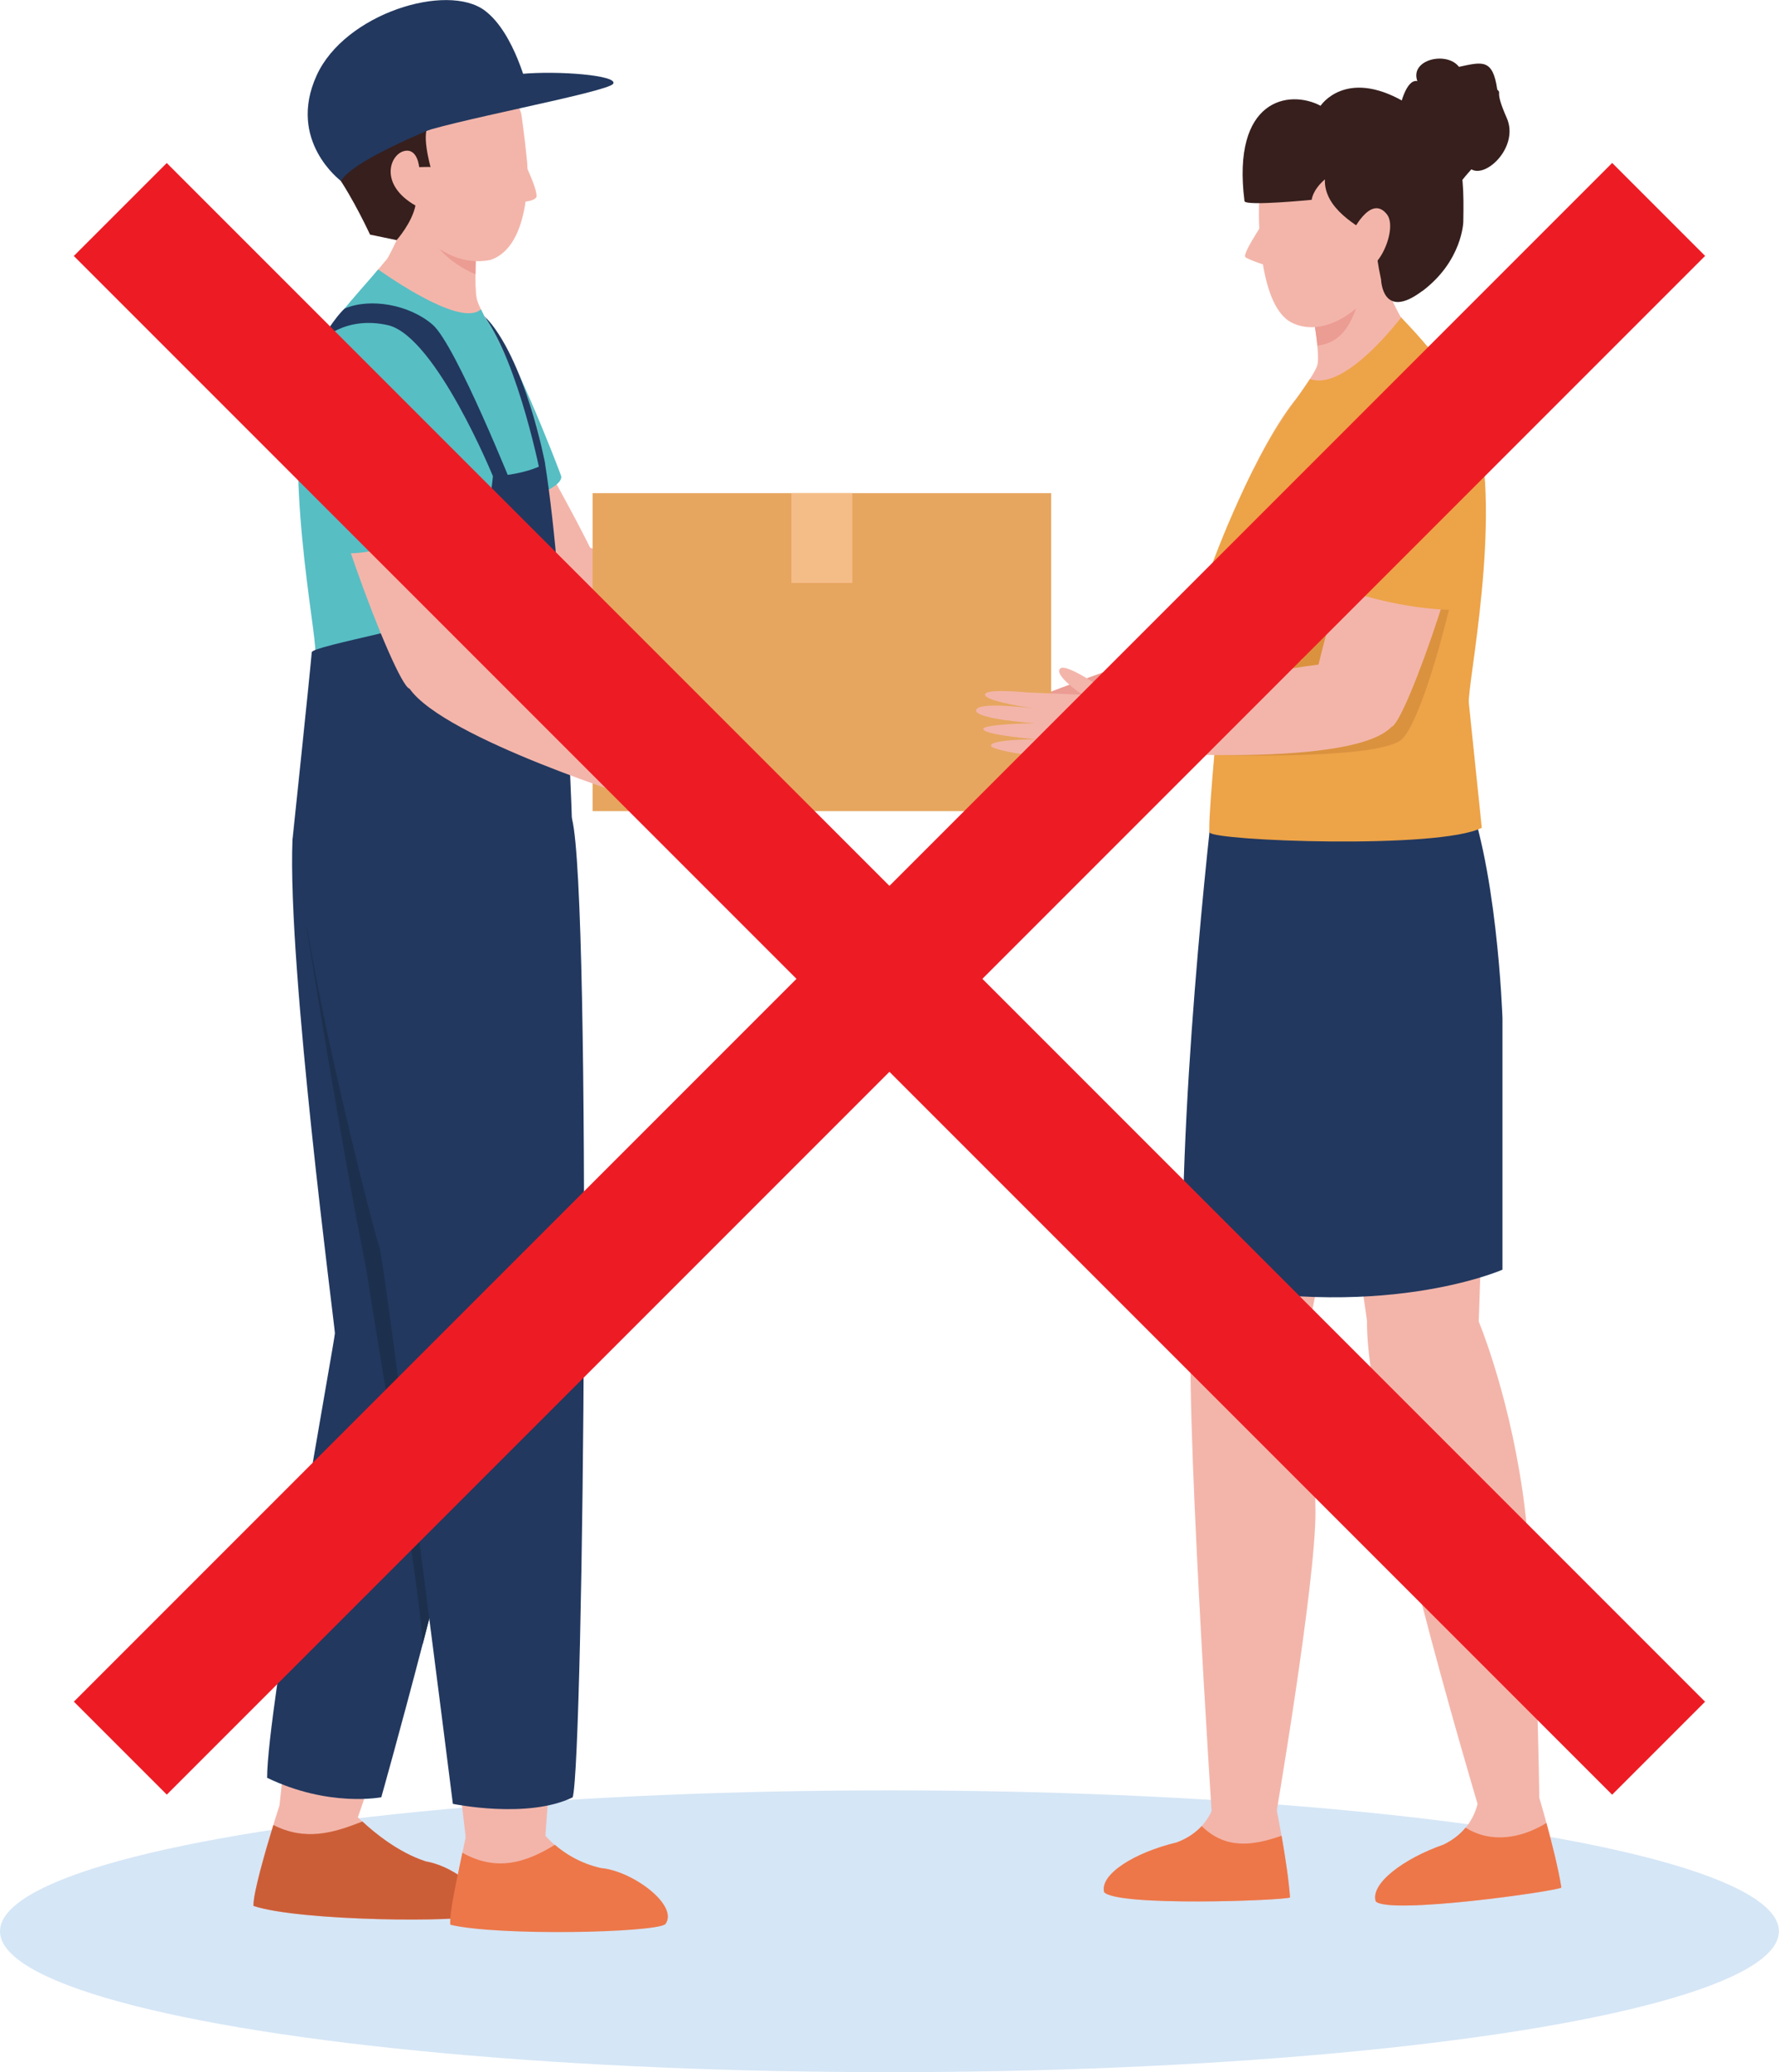<?xml version="1.0" encoding="UTF-8"?>
<svg id="_レイヤー_2" data-name="レイヤー 2" xmlns="http://www.w3.org/2000/svg" viewBox="0 0 202.07 235.32">
  <defs>
    <style>
      .cls-1 {
        fill: #db923e;
      }

      .cls-2 {
        fill: #e6a65f;
      }

      .cls-3 {
        fill: #57bec4;
      }

      .cls-4 {
        fill: #eda348;
      }

      .cls-5 {
        fill: #eb9c93;
      }

      .cls-6 {
        fill: #d5e6f6;
      }

      .cls-7 {
        fill: #1c304d;
      }

      .cls-8 {
        fill: #f3b5aa;
      }

      .cls-9 {
        fill: #361f1d;
      }

      .cls-10 {
        fill: #cc5e37;
      }

      .cls-11 {
        fill: #22385f;
      }

      .cls-12 {
        fill: #ed1c24;
      }

      .cls-13 {
        fill: #f4bd88;
      }

      .cls-14 {
        fill: #ed7749;
      }
    </style>
  </defs>
  <g id="_レイヤー_1-2" data-name="レイヤー 1">
    <g>
      <ellipse class="cls-6" cx="101.03" cy="219.31" rx="101.03" ry="16"/>
      <g>
        <path class="cls-8" d="M138.1,204.1l6.71.41s1.44,6.93,1.71,10.96c-.76.35-19.67,1.07-21.12-.61-.48-2.05,3.52-4.51,8.22-5.63,4.1-1.49,4.48-5.13,4.48-5.13Z"/>
        <path class="cls-8" d="M167.97,203.91l6.72-.28s2.04,6.75,2.66,10.73c-.73.43-19.49,3.08-21.08,1.57-.66-1.99,3.11-4.85,7.69-6.45,3.95-1.91,4.01-5.57,4.01-5.57Z"/>
        <path class="cls-14" d="M136.5,207.36c-.66.71-1.58,1.4-2.87,1.87-4.7,1.12-8.71,3.58-8.22,5.63,1.45,1.67,20.36.96,21.12.61-.14-2.02-.57-4.77-.96-7.01-3.25,1.14-6.34,1.58-9.07-1.09Z"/>
        <path class="cls-14" d="M166.47,207.54c-.58.7-1.38,1.39-2.51,1.93-4.58,1.6-8.35,4.46-7.69,6.45,1.59,1.52,20.35-1.14,21.08-1.57-.34-2.14-1.08-5.08-1.7-7.34-2.87,1.78-6.35,2.33-9.18.53Z"/>
        <g>
          <path class="cls-8" d="M156.53,94.28s-16.29-2.31-16.74-1.78c-.88,1.64-4.57,45.83-4.48,58.48,3.96,1.08,13.4-.45,13.4-.45,0,0,6.62-32.44,6.24-38.7-.38-6.26,1.58-17.56,1.58-17.56Z"/>
          <path class="cls-8" d="M148.68,149.75s-12.23-5.09-13.24,0c-1.09,6.34,2.29,57.66,2.29,57.66h6.99s4.77-27.74,4.7-35.85c-.07-8.11-.74-21.81-.74-21.81Z"/>
        </g>
        <g>
          <path class="cls-8" d="M164.92,90.97s2.03.81,2.03,1.15,1.36,10.59,1.9,14.14c.54,3.55-.89,43.95-.89,43.95,0,0-12.6.3-12.69-.22-.04-.66-4.76-31.44-4.92-33.83-.15-2.39.27-23.04.27-23.04l14.3-1.63"/>
          <path class="cls-8" d="M164.19,146.79s-7.97.86-8.91,2.88c-.39,12.06,12.55,55.17,12.55,55.17l7.01-.67s-.24-23.42-1.9-34.82c-1.74-11.9-5.21-19.86-5.21-19.86l-3.55-2.71Z"/>
        </g>
        <path class="cls-11" d="M138.05,88.52s-4.06,33.4-3.71,56.78c22.22,5.12,36.32-1.12,36.32-1.12v-28.58s-.62-18.22-4.62-26.84c-7.99-2.62-28-.23-28-.23Z"/>
        <path class="cls-5" d="M139.13,72.09c-2.34-.25-21.5,7.11-21.5,7.11l-1.5,2.94s23.24.45,27.77-3.18c4.15-3.8-3.84-6.76-4.77-6.86Z"/>
        <path class="cls-5" d="M157.19,44.72s-4.7-2.14-8.48-.24c-3.78,1.89-12.34,27.77-12.34,28.15,1.1,3.79,7.08,2.4,7.08,2.4,0,0,17.6-21.6,17.6-25.39s-3.86-4.91-3.86-4.91Z"/>
        <path class="cls-4" d="M152.36,46.07s-.13-.06-.35-.14c-1-.4-3.64-1.53-4.5-.99-4.98,5.9-9.82,19.09-9.82,19.09,5.31,4.19,12.38,3.6,12.38,3.6l5.62-15.13-.9-1.64"/>
        <path class="cls-8" d="M34.15,203.74l-2.4,1.26s-3.04,9.38-2.96,11.43c5.23,1.75,24,1.9,25.5,1.04,1.78-1.95-2.35-5.48-5.95-6.1-4.4-1.43-8.12-5.43-8.12-5.43l-6.06-2.19Z"/>
        <g>
          <path class="cls-8" d="M50.83,151.98c-.35-.03-9.64-.17-10.37.29-3.76,5.55-8.71,52.72-8.71,52.72l8.91,1.35s12.7-36.53,15.23-51.58c-1.28-3.5-5.05-2.78-5.05-2.78Z"/>
          <path class="cls-8" d="M36.07,93.69h27.17c.41,16.4-7.75,61.38-7.75,61.38-2.17,1.16-15.48-.29-15.48-.29,0,0-.2-33.72-.33-34.26-1.63-2.98-4.77-20.75-3.6-26.83Z"/>
        </g>
        <path class="cls-11" d="M55.88,151.92c-.89,5.73-2.59,13.43-4.45,21.14-1.13,4.68-2.31,9.37-3.42,13.63-2.56,9.82-4.7,17.4-4.7,17.4,0,0-5.95,1.18-12.97-2.21,0-7.72,7.7-49.75,7.7-50.48s-5.41-41.58-4.82-56.05c1.82-5.41,24.68-3.25,24.68-3.25,0,0,.67,42.59-2.02,59.81Z"/>
        <path class="cls-7" d="M37.95,106.74s.03.05.05.17c-.03-.12-.05-.17-.05-.17Z"/>
        <path class="cls-7" d="M51.43,173.07c-1.13,4.68-2.31,9.37-3.42,13.63-.47-7.55-4.1-27.79-6.43-42.67-3.02-15.05-6.23-35.62-6.8-38.94,1.03,3.88,9.13,29.23,11.11,38.77,1.33,6.5,4.37,19.83,5.53,29.21Z"/>
        <path class="cls-8" d="M55.37,206.35l-2.29,1.46s-1.88,8.21-1.63,10.24c5.36,1.29,22.7,1.46,24.12.47,1.6-2.1-3.69-6.07-7.33-6.38-4.5-1.05-6.65-4.12-6.65-4.12l-6.23-1.66Z"/>
        <path class="cls-10" d="M48.33,211.36c-3.09-1-5.81-3.25-7.17-4.52-3.33,1.34-6.51,2.23-10.11.4-.89,2.91-2.31,7.78-2.26,9.19,5.23,1.75,24,1.9,25.5,1.04,1.78-1.95-2.35-5.48-5.95-6.1Z"/>
        <path class="cls-14" d="M68.24,212.13c-2.42-.56-4.13-1.7-5.22-2.64-3.17,1.96-6.55,3.13-10.5.9-.53,2.59-1.52,6.89-1.37,8.18,5.37,1.29,22.99.93,24.41-.06,1.6-2.1-3.69-6.07-7.33-6.38Z"/>
        <g>
          <path class="cls-8" d="M50.09,154.09s14.27-8.3,14.9-.19c.53,7.36-3.1,55.37-3.1,55.37h-8.92s-3.23-26.95-3.42-36.02c-.16-7.84.56-19.17.56-19.17Z"/>
          <path class="cls-8" d="M63.25,90.97v1.15s-.01,1.58-.01,1.58c0,0,2.24,32.58,1.75,60.21-4.72,3.87-15.45,0-15.45,0,0,0-2.53-27.21-4.43-35.35-1.9-8.14-1.25-23.67-1.25-23.67"/>
        </g>
        <path class="cls-8" d="M45.9,38.11s1.89-2.41,5.66-.52c3.78,1.89,15.74,24.83,15.74,25.21-1.1,3.79-7.67,5.61-7.67,5.61,0,0-17.61-21.6-17.61-25.39s3.86-4.91,3.86-4.91Z"/>
        <path class="cls-3" d="M53.6,36.86s-.55-1.64,1.57-.66,8.59,17.74,8.59,17.94c-.01,1.79-7.32,3.5-7.32,3.5l-6.07-12.27,3.23-8.51Z"/>
        <path class="cls-8" d="M67.04,62.19c2.24.72,19.56,15.32,19.56,15.32l-3.32,4.53s-21.42-9.02-24.09-14.18c-2.25-5.16,6.95-5.95,7.85-5.66Z"/>
        <path class="cls-8" d="M46.66,23.74s-.05.11-.14.31c-.51,1.15-2.29,5.14-2.64,5.46,0,0-6.65,7.57-8.02,12.5-2.97,10.63,1.18,29.58.98,31.57-.2,1.99-1.43,19.85-1.43,19.85,4.84,2.47,28.39,1.27,28.79.31.4-1.1-1.4-42.4-3.83-47.61-2.44-5.22-5.97-10.77-6.23-12.28-.27-1.51-.05-5.36-.05-5.36"/>
        <path class="cls-5" d="M54.01,31.15c0-1.38.08-2.67.08-2.67l-6.09-3.88c.73,3.07,3.03,5.26,6.01,6.55Z"/>
        <path class="cls-3" d="M64.2,93.73c-.4.96-23.94,2.17-28.79-.3,0,0,.2-17.38.4-19.37.2-1.99-3.85-21.58-.87-32.21,1.04-3.77,6.14-8.98,8.01-11.25,2.86,1.99,9.65,6.39,11.68,4.52,1.08,2.34,3.77,6.79,5.73,11,2.44,5.22,4.25,46.52,3.84,47.61Z"/>
        <path class="cls-11" d="M55.99,54.09s-1.34,13.05-3.5,14.9c-2.16,1.85-17.01,4.32-17.08,5.08-.19,2.33-2.19,21.31-2.19,21.31,6.79,3.75,31.83.44,31.83.44,0,0-.78-28.37-3.14-43.17-2.36,1.32-5.93,1.45-5.93,1.45Z"/>
        <path class="cls-8" d="M44.17,38.16s-8.75-1.08-8.76,6.51c.02,8.1,9.52,33.15,11.1,33.53,2.19.25,8.04-4.94,8.29-6.45.24-1.51-9.66-32.21-10.63-33.59Z"/>
        <path class="cls-8" d="M166.25,80.19c-.2-1.99,3.95-20.93.98-31.57-1.37-4.92-8.02-12.5-8.02-12.5-.35-.31-2.13-4.3-2.64-5.46-.09-.2-.14-.31-.14-.31l-7.43,4.74s.93,4.73.66,6.24c-.27,1.51-4.51,6.18-6.95,11.39-1.68,3.58-3.05,24.21-3.61,37.12,9.47-.02,18.31-.17,27.78-1.08-.28-4-.56-7.74-.64-8.59Z"/>
        <path class="cls-5" d="M155.56,30.91l-6.55,4.18s.44,2.27.63,4.16c4.24-.52,4.35-5.16,5.92-8.34Z"/>
        <path class="cls-4" d="M166.84,79.84c.2,1.99,1.47,14.16,1.47,14.16-4.85,2.48-30.53,1.49-30.92.53-.4-1.1,2.9-36.59,5.33-41.8,1.82-3.89,4.65-7.48,6.08-9.69,3.44,1.25,8.58-4.73,10.36-6.99.02.03.03.05.05.07,0,0,7.09,7.12,8.47,12.06,2.97,10.63-1.04,29.67-.84,31.66Z"/>
        <path class="cls-1" d="M165.07,49.49s1.46.08,2,.54c1.57,5.09-4.83,31.92-8.04,34.08-3.21,2.16-20.56,1.64-20.56,1.64l2.31-8.27,7.13-2.51s4.98-22.07,8.73-26.5c3.14-3.71,8.43,1.03,8.43,1.03Z"/>
        <path class="cls-8" d="M158.92,44.77s8.75-1.08,8.76,6.51c-.02,8.1-8.03,30.86-9.61,31.24-2.19.25-8.51-3.14-8.75-4.65-.24-1.51,8.64-31.72,9.61-33.11Z"/>
        <path class="cls-8" d="M151.71,75.31c-2.72-.11-26.34,4.36-26.34,4.36l.03,5.51s25.44,2.19,31.9-2.02c5.66-3.93-4.26-7.87-5.59-7.85Z"/>
        <rect class="cls-2" x="67.31" y="56" width="52.09" height="36.11"/>
        <path class="cls-8" d="M143,23.94s-.24,10.62,3.67,12.67c3.75,1.96,9.25-1.48,11.75-7.98,2.37-7,.49-13.1-6.5-13.46-9.32-.48-8.92,8.78-8.92,8.78Z"/>
        <path class="cls-8" d="M144.32,24.04s-3.33,4.8-2.86,5.16c.48.37,2.71,1.06,2.71,1.06l.14-6.23Z"/>
        <path class="cls-8" d="M128.32,80.13l-1.52-.87s-5.54-4.07-6.37-3.35c-.82.73,2.51,2.98,2.51,2.98l-6.15-.25s-5.05-.52-4.91.27c.14.79,5.8,1.58,5.8,1.58,0,0-6.49-.9-6.8.13-.31,1.03,6.65,1.51,6.65,1.51,0,0-6.38.08-5.81.74.57.66,6.05,1.08,6.05,1.08,0,0-5.4,0-5.2.75.19.74,11.02,2.32,14.57.6,4.08-2.37,1.15-4.93,1.15-4.93"/>
        <path class="cls-3" d="M45.11,37.11s-6.6-1.69-9.7,4.18c-2.22,5.22,3.49,21.46,3.49,21.46,2.81.65,13.82-2.84,13.58-3.43-.24-.59-5.03-21.56-7.38-22.21Z"/>
        <path class="cls-11" d="M57.06,56.4l-1.07-2.32s-6.42-15.68-11.82-17.13c-5.04-1.19-7.76,1.82-7.76,1.82,0,0,1.55-2.66,2.74-3.73,2.89-1.24,7.34-.46,9.99,1.83,2.65,2.29,9.32,18.99,9.32,18.99l-1.4.55Z"/>
        <path class="cls-11" d="M37.45,92.12s27.46-.7,27.52.85c2.25,8.71,1.34,106.81.08,111.13-5.16,2.5-13.61.74-13.61.74,0,0-7.83-62.05-8.32-63.14-.49-1.09-9.59-36.3-9.26-46.54.79-4.64,3.6-3.04,3.6-3.04Z"/>
        <path class="cls-11" d="M61.45,54.15l.47-1.51s-2.29-12.13-6.91-16.75c3.97,5.52,6.44,18.25,6.44,18.25Z"/>
        <path class="cls-8" d="M59.21,12.93s.38,2.49.68,5.65c0,0,.65,9.38-4.22,10.95-6.16,1.17-9.97-5.86-10.15-5.82-.18.04-5.08-8.27-.02-12.63,5.06-4.35,12.2-3.53,13.71,1.85Z"/>
        <path class="cls-8" d="M48,18.22s-1.92-1.99-3.37-.84c-1.44,1.16.68,7.32,3.7,6.24.75-1.64-.33-5.4-.33-5.4Z"/>
        <path class="cls-8" d="M58.95,17.17s2.15,4.2,1.99,5.19c-.36.71-2.62.58-2.62.58l.63-5.77Z"/>
        <path class="cls-9" d="M41.78,5.98s3.19-3.98,9.78-2.74c6.59,1.24,5.02,1.69,4.85,3.04,2.59.24.95.66,1.23,1.6,1.28,2.94-.2,3.39-.26,3.63-2.39,1.58-7.41,2.47-8.47,2.65-1.24.47.01,4.87,0,4.82,0-.05-1.3,0-1.3,0,0,0-.18-2.27-1.77-1.81-1.59.46-2.77,3.81,1.35,6.17-.41,2-2.14,3.93-2.14,3.93l-3.02-.63s-1.9-4.12-3.85-6.88c-1.94-2.77-4.59-13.24,3.59-13.77Z"/>
        <path class="cls-11" d="M38.72,20.54s-6.13-4.54-2.76-11.96c3.19-7.05,14.84-10.6,19.12-7.37,3.42,2.58,4.93,9.21,4.93,9.21,0,0-19.26,6.61-21.28,10.13Z"/>
        <path class="cls-11" d="M47.17,15.29s10.57-6.73,11.97-6.89c4.29-.4,11.16.16,10.5,1.12-.66.96-19.38,4.37-22.46,5.77Z"/>
        <path class="cls-9" d="M161.54,33.05c-4.55,3.43-4.67-1.31-4.67-1.31-1.48-6.77.86-3.81-.88-4.92-1.74-1.11-5.63-3.12-5.5-6.45-1.42,1.22-1.5,2.32-1.5,2.32,0,0-7.34.73-7.63.17-1.48-11.61,5.05-12.74,8.64-10.85,0,0,2.79-4.27,9.41-.5,6.62,3.77,6.93,6.79,6.8,13.7,0,0-.11,4.43-4.66,7.85Z"/>
        <path class="cls-8" d="M153.46,26.63s2.18-4.74,4.09-2.27c1.36,1.78-1.5,7.87-3.57,5.82-.21-1.96-.51-3.56-.51-3.56Z"/>
        <path class="cls-9" d="M159,12.22s.69-3.29,1.99-3.01c-.88-2.46,3.34-3.43,4.73-1.62,2.64-.56,3.84-.97,4.35,2.59.56.51-.37-.05,1.07,3.2,1.44,3.24-2.3,6.87-4.01,5.85-2.26,2.47-1.46,2.72-2.38-.8-.93-3.52-5.74-6.21-5.74-6.21Z"/>
        <path class="cls-4" d="M166.53,46.68s-4.22-4.49-7.8-2.67c-3.42,2.08-8.01,22.21-8.01,22.21,8.06,3.2,14.52,3.04,14.52,3.04,0,0,5.13-18.64,1.28-22.59Z"/>
        <path class="cls-8" d="M54.7,70.98c2.46,1.17,21.12,15.13,21.12,15.13l-2.59,4.86s-22.73-7.06-26.71-12.77c-3.19-6.11,7.02-7.86,8.18-7.23Z"/>
        <path class="cls-8" d="M73.96,86.38l1.17-.76s9.3-1.61,9.47-.86c.17.75-3.29,1.96-3.18,2.13.11.17,3.46,2.71,3.46,2.71,0,0,6.24,2.19,5.85,2.83-.39.63-2.84.29-2.84.29,0,0-.78.69-2.56.52-1.73,1.04-2.95.98-3.12.98-1.9,1.56-3.99.12-3.99.12-1.91-1.13-5.41-4.05-5.41-4.05l1.16-3.91Z"/>
        <rect class="cls-13" x="89.89" y="56" width="6.92" height="10.2"/>
      </g>
    </g>
    <g>
      <rect class="cls-12" x="-22.52" y="103.68" width="247.11" height="14.93" transform="translate(-49 104) rotate(-45)"/>
      <rect class="cls-12" x="-22.52" y="103.68" width="247.11" height="14.93" transform="translate(93.88 261.19) rotate(-135)"/>
    </g>
  </g>
</svg>